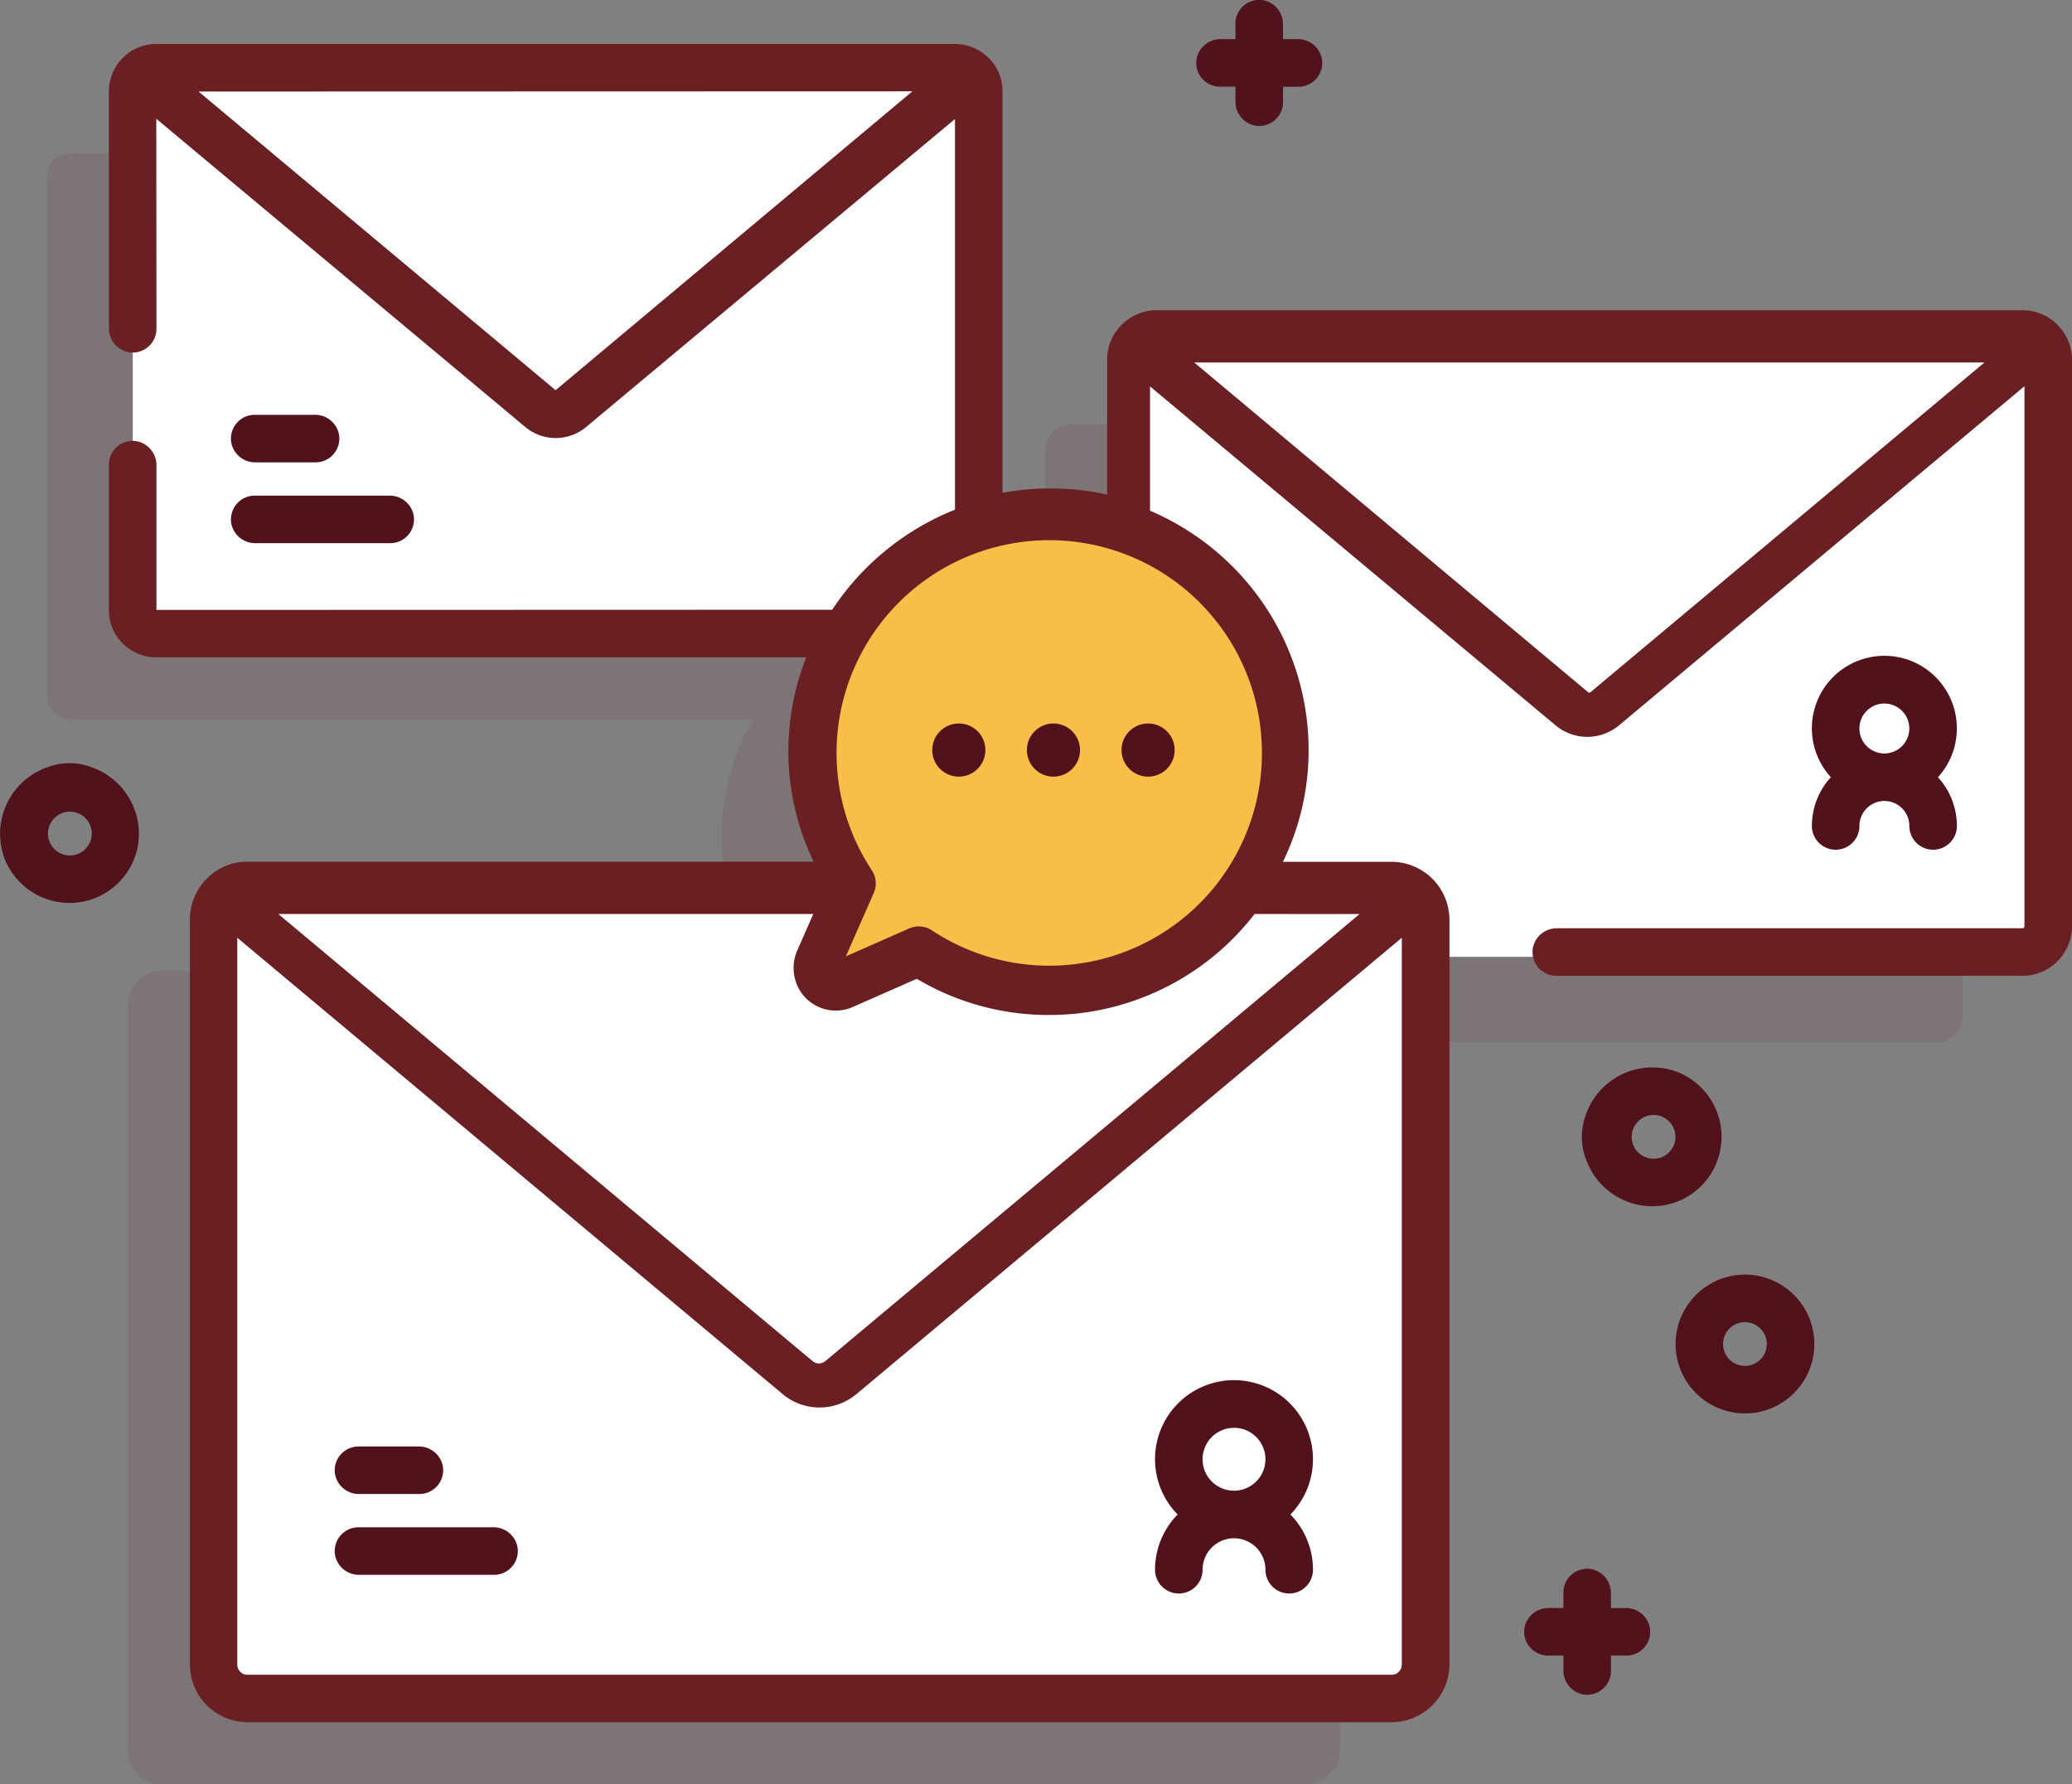 <svg xmlns="http://www.w3.org/2000/svg" width="90.049" height="77.515" viewBox="0 0 90.049 77.515">
    <rect x="0" y="0" width="90.049" height="77.515" fill="#808080" stroke="none"/>
    <path data-name="Path 16029" d="M142 108.827a1.086 1.086 0 0 0-.757-.3h-37.635a1.123 1.123 0 0 0-1.122 1.113v7.278a10.4 10.4 0 0 0-4.162-.58 10.21 10.21 0 0 0-2.448.462V97.773a1.029 1.029 0 0 0-1.027-1.023H60.132a1.029 1.029 0 0 0-1.025 1.023v22.544a1.017 1.017 0 0 0 1.015 1.015h29.669a10.048 10.048 0 0 0-1.335 4.212 10.172 10.172 0 0 0 1.655 6.516l-.1.22H64.087a1.434 1.434 0 0 0-1 .4 1.455 1.455 0 0 0-.469 1.072v32.383a1.46 1.46 0 0 0 .469 1.074 1.443 1.443 0 0 0 1 .4h49.737a1.477 1.477 0 0 0 1.469-1.471v-30.76h25.947a1.093 1.093 0 0 0 .757-.3 1.119 1.119 0 0 0 .356-.818v-24.62a1.11 1.11 0 0 0-.353-.813z" transform="translate(-57.056 -90.088)" style="fill:#631822;opacity:.11"/>
    <g data-name="Group 2339">
        <path data-name="Path 16030" d="M326.182 136.867v24.62a1.117 1.117 0 0 1-.358.818 1.1 1.1 0 0 1-.761.3h-37.838a1.1 1.1 0 0 1-.761-.3 1.115 1.115 0 0 1-.356-.818v-24.62a1.106 1.106 0 0 1 .356-.813 1.093 1.093 0 0 1 .761-.3h37.838a1.093 1.093 0 0 1 .761.3 1.106 1.106 0 0 1 .358.813z" transform="translate(-237.166 -121.032)" style="fill:#fff"/>
        <path data-name="Path 16031" d="m327.718 136.049-18.94 15.846a1.116 1.116 0 0 1-1.432 0L288.4 136.049a1.1 1.1 0 0 1 .759-.3h37.8a1.1 1.1 0 0 1 .759.3z" transform="translate(-238.989 -121.032)" style="fill:#fff"/>
        <path data-name="Path 16032" d="M113.876 79.773v22.535a1.026 1.026 0 0 1-1.027 1.023H78.132a1.026 1.026 0 0 1-1.025-1.023V79.773a1.03 1.03 0 0 1 1.025-1.023h34.718a1.03 1.03 0 0 1 1.027 1.023z" transform="translate(-71.338 -75.806)" style="fill:#fff"/>
        <path data-name="Path 16033" d="M114.841 79.024 97.477 93.551a1.023 1.023 0 0 1-1.313 0L78.8 79.024a1.012 1.012 0 0 1 .7-.274h34.65a1.012 1.012 0 0 1 .691.274z" transform="translate(-72.681 -75.806)" style="fill:#fff"/>
        <path data-name="Path 16034" d="M146.782 252.22v32.38a1.477 1.477 0 0 1-1.469 1.471H95.576a1.443 1.443 0 0 1-1-.4 1.46 1.46 0 0 1-.469-1.074V252.22a1.455 1.455 0 0 1 .469-1.072 1.434 1.434 0 0 1 1-.4h49.737a1.437 1.437 0 0 1 1 .4 1.455 1.455 0 0 1 .469 1.072z" transform="translate(-84.826 -212.277)" style="fill:#fff"/>
        <path data-name="Path 16035" d="M147.988 252.142 123.061 273a1.467 1.467 0 0 1-1.884 0l-24.926-20.858a1.463 1.463 0 0 1 1-.392h49.737a1.463 1.463 0 0 1 1 .392z" transform="translate(-86.527 -213.07)" style="fill:#fff"/>
    </g>
    <path data-name="Path 16036" d="M240.706 184.056a10.278 10.278 0 1 0-18.827 4.992l-1.443 3.277a.811.811 0 0 0 1.069 1.069l3.277-1.443a10.275 10.275 0 0 0 15.924-7.895z" transform="translate(-184.851 -150.668)" style="fill:#f9be47"/>
    <g data-name="Group 2340" transform="translate(10.037 18.023)">
        <circle data-name="Ellipse 1784" cx="1.155" cy="1.155" r="1.155" transform="translate(30.478 13.412)" style="fill:#51121c"/>
        <circle data-name="Ellipse 1785" cx="1.155" cy="1.155" r="1.155" transform="translate(34.591 13.412)" style="fill:#51121c"/>
        <circle data-name="Ellipse 1786" cx="1.155" cy="1.155" r="1.155" transform="translate(38.704 13.412)" style="fill:#51121c"/>
        <path data-name="Path 16037" d="M101.448 153.816h-2.607a1.058 1.058 0 0 1-1.05-.819 1.034 1.034 0 0 1 1.009-1.247h2.607a1.058 1.058 0 0 1 1.05.819 1.034 1.034 0 0 1-1.009 1.247z" transform="translate(-97.769 -151.75)" style="fill:#51121c"/>
        <path data-name="Path 16038" d="M104.693 170.816h-5.852a1.058 1.058 0 0 1-1.05-.819 1.034 1.034 0 0 1 1.009-1.247h5.852a1.058 1.058 0 0 1 1.05.819 1.034 1.034 0 0 1-1.009 1.247z" transform="translate(-97.769 -165.238)" style="fill:#51121c"/>
    </g>
    <path data-name="Path 16039" d="M123.281 370.816h-2.607a1.058 1.058 0 0 1-1.05-.819 1.034 1.034 0 0 1 1.011-1.247h2.607a1.058 1.058 0 0 1 1.05.819 1.034 1.034 0 0 1-1.011 1.247z" transform="translate(-105.055 -305.901)" style="fill:#51121c"/>
    <path data-name="Path 16040" d="M126.526 387.816h-5.852a1.058 1.058 0 0 1-1.05-.819 1.034 1.034 0 0 1 1.011-1.247h5.852a1.058 1.058 0 0 1 1.05.819 1.034 1.034 0 0 1-1.011 1.247z" transform="translate(-105.055 -319.39)" style="fill:#51121c"/>
    <path data-name="Path 16041" d="M385.044 295.052a3.054 3.054 0 0 1-2.839-1.949 2.745 2.745 0 0 1-.04-2.038 3.065 3.065 0 0 1 3.825-1.9 2.238 2.238 0 0 1 .36.145 3.027 3.027 0 0 1 .827 4.861 3.008 3.008 0 0 1-2.133.881zm1.461-1.543zm-1.4-2.423a.951.951 0 1 0 .673.279.944.944 0 0 0-.678-.279z" transform="translate(-313.241 -242.641)" style="fill:#51121c"/>
    <path data-name="Path 16042" d="M404.709 338.635a3.015 3.015 0 1 1 2.133-.882 3.007 3.007 0 0 1-2.133.882zm0-3.965a.95.95 0 1 0 .672.278.948.948 0 0 0-.672-.278z" transform="translate(-328.875 -277.223)" style="fill:#51121c"/>
    <path data-name="Path 16043" d="M52.2 231.092a3.036 3.036 0 0 1-2.725-1.7 2.267 2.267 0 0 1-.147-.365 3.066 3.066 0 0 1 1.9-3.828 2.72 2.72 0 0 1 1.976.014 3.068 3.068 0 0 1 2.011 2.865 3 3 0 0 1-.884 2.133 3.006 3.006 0 0 1-2.131.881zm.015-3.965a.951.951 0 1 0 .672 1.623.95.95 0 0 0-.672-1.623z" transform="translate(-49.178 -191.86)" style="fill:#51121c"/>
    <path data-name="Path 16044" d="M305.259 66.2h-.633v-.633a1.058 1.058 0 0 0-.819-1.05 1.034 1.034 0 0 0-1.247 1.011v.672h-.632a1.058 1.058 0 0 0-1.05.82 1.034 1.034 0 0 0 1.012 1.246h.671v.634a1.058 1.058 0 0 0 .819 1.05 1.034 1.034 0 0 0 1.247-1.011v-.669h.671a1.034 1.034 0 0 0 1.012-1.246 1.058 1.058 0 0 0-1.051-.824z" transform="translate(-248.868 -64.5)" style="fill:#51121c"/>
    <path data-name="Path 16045" d="M374.259 396.2h-.633v-.633a1.058 1.058 0 0 0-.819-1.05 1.034 1.034 0 0 0-1.247 1.011v.671h-.632a1.058 1.058 0 0 0-1.05.82 1.034 1.034 0 0 0 1.012 1.246h.671v.633a1.058 1.058 0 0 0 .819 1.05 1.034 1.034 0 0 0 1.247-1.011v-.671h.671a1.034 1.034 0 0 0 1.012-1.246 1.058 1.058 0 0 0-1.051-.82z" transform="translate(-303.615 -326.332)" style="fill:#51121c"/>
    <path data-name="Path 16046" d="M156.741 85.906a2.126 2.126 0 0 0-1.474-.588h-37.614a2.148 2.148 0 0 0-1.472.572 2.119 2.119 0 0 0-.694 1.563v5.875a11.611 11.611 0 0 0-3.2-.244 11.319 11.319 0 0 0-1.348.169v-17.46a2.021 2.021 0 0 0-.653-1.485 2.065 2.065 0 0 0-1.42-.557H74.163a2.023 2.023 0 0 0-1.4.55 2.055 2.055 0 0 0-.659 1.505v10.28a1.058 1.058 0 0 0 .819 1.05 1.034 1.034 0 0 0 1.247-1.011L74.164 77 90.2 90.392a2.062 2.062 0 0 0 2.644 0l16.03-13.382v16.975a11.464 11.464 0 0 0-5.334 4.347l-29.37.009v-6.272a1.057 1.057 0 0 0-.821-1.051 1.031 1.031 0 0 0-1.245 1v6.342a2.021 2.021 0 0 0 .649 1.483 2.046 2.046 0 0 0 1.407.554h28.252a10.913 10.913 0 0 0-.733 3.095 11.048 11.048 0 0 0 1.053 5.788H78.124a2.462 2.462 0 0 0-1.7.671 2.5 2.5 0 0 0-.8 1.833v32.379a2.512 2.512 0 0 0 2.505 2.505h49.707a2.524 2.524 0 0 0 2.528-2.505v-32.379a2.525 2.525 0 0 0-2.528-2.5h-4.709a11.068 11.068 0 0 0 1.093-4.12 11.293 11.293 0 0 0-3.326-8.754 11.425 11.425 0 0 0-3.543-2.382v-5.4l17.624 14.726a2.151 2.151 0 0 0 2.76 0l17.619-14.734v23.469a.086.086 0 0 1-.035.065.067.067 0 0 1-.048.018h-20.224a1.058 1.058 0 0 0-1.05.819 1.034 1.034 0 0 0 1.013 1.246h20.258a2.121 2.121 0 0 0 1.462-.577 2.153 2.153 0 0 0 .69-1.577V87.47a2.144 2.144 0 0 0-.679-1.564zm-65.224 2.887L76 75.816l31.023-.009zm36.629 55.7a.414.414 0 0 1-.287.113H78.12a.418.418 0 0 1-.3-.122.424.424 0 0 1-.137-.314v-31.587l23.7 19.828a2.5 2.5 0 0 0 3.21 0l23.7-19.827v31.584a.432.432 0 0 1-.147.323zm-1.688-32.938-23.216 19.422a.435.435 0 0 1-.559 0l-23.216-19.425h23.25l-.684 1.554a1.892 1.892 0 0 0 .212 1.934 1.836 1.836 0 0 0 2.195.55l2.776-1.223a11.181 11.181 0 0 0 5.742 1.573q.495 0 .995-.042a11.3 11.3 0 0 0 7.942-4.346zm-4.263-6.391a9.243 9.243 0 0 1-14.323 7.1 1.033 1.033 0 0 0-.987-.084l-2.754 1.213 1.213-2.754a1.033 1.033 0 0 0-.084-.987 9.244 9.244 0 1 1 16.935-4.487zm14.3-3.25a.082.082 0 0 1-.106 0L119.273 87.59h34.341z" transform="translate(-67.371 -71.839)" style="fill:#6a1f22"/>
    <path data-name="Path 16047" d="M299.052 358.258a3.432 3.432 0 1 0-5.881 2.4 3.419 3.419 0 0 0-.982 2.4 1.033 1.033 0 1 0 2.066 0 1.366 1.366 0 1 1 2.732 0 1.033 1.033 0 1 0 2.066 0 3.419 3.419 0 0 0-.982-2.4 3.418 3.418 0 0 0 .981-2.4zm-3.432-1.366a1.366 1.366 0 1 1-1.366 1.366 1.368 1.368 0 0 1 1.367-1.365z" transform="translate(-241.991 -294.854)" style="fill:#51121c"/>
    <path data-name="Path 16048" d="M436.681 205.63a3.15 3.15 0 1 0-5.475 2.117 3.134 3.134 0 0 0-.824 2.117 1.033 1.033 0 1 0 2.066 0 1.084 1.084 0 1 1 2.169 0 1.033 1.033 0 0 0 2.066 0 3.134 3.134 0 0 0-.824-2.117 3.134 3.134 0 0 0 .822-2.117zm-3.15-1.084a1.084 1.084 0 1 1-1.084 1.084 1.085 1.085 0 0 1 1.084-1.085z" transform="translate(-351.637 -173.977)" style="fill:#51121c"/>
</svg>

